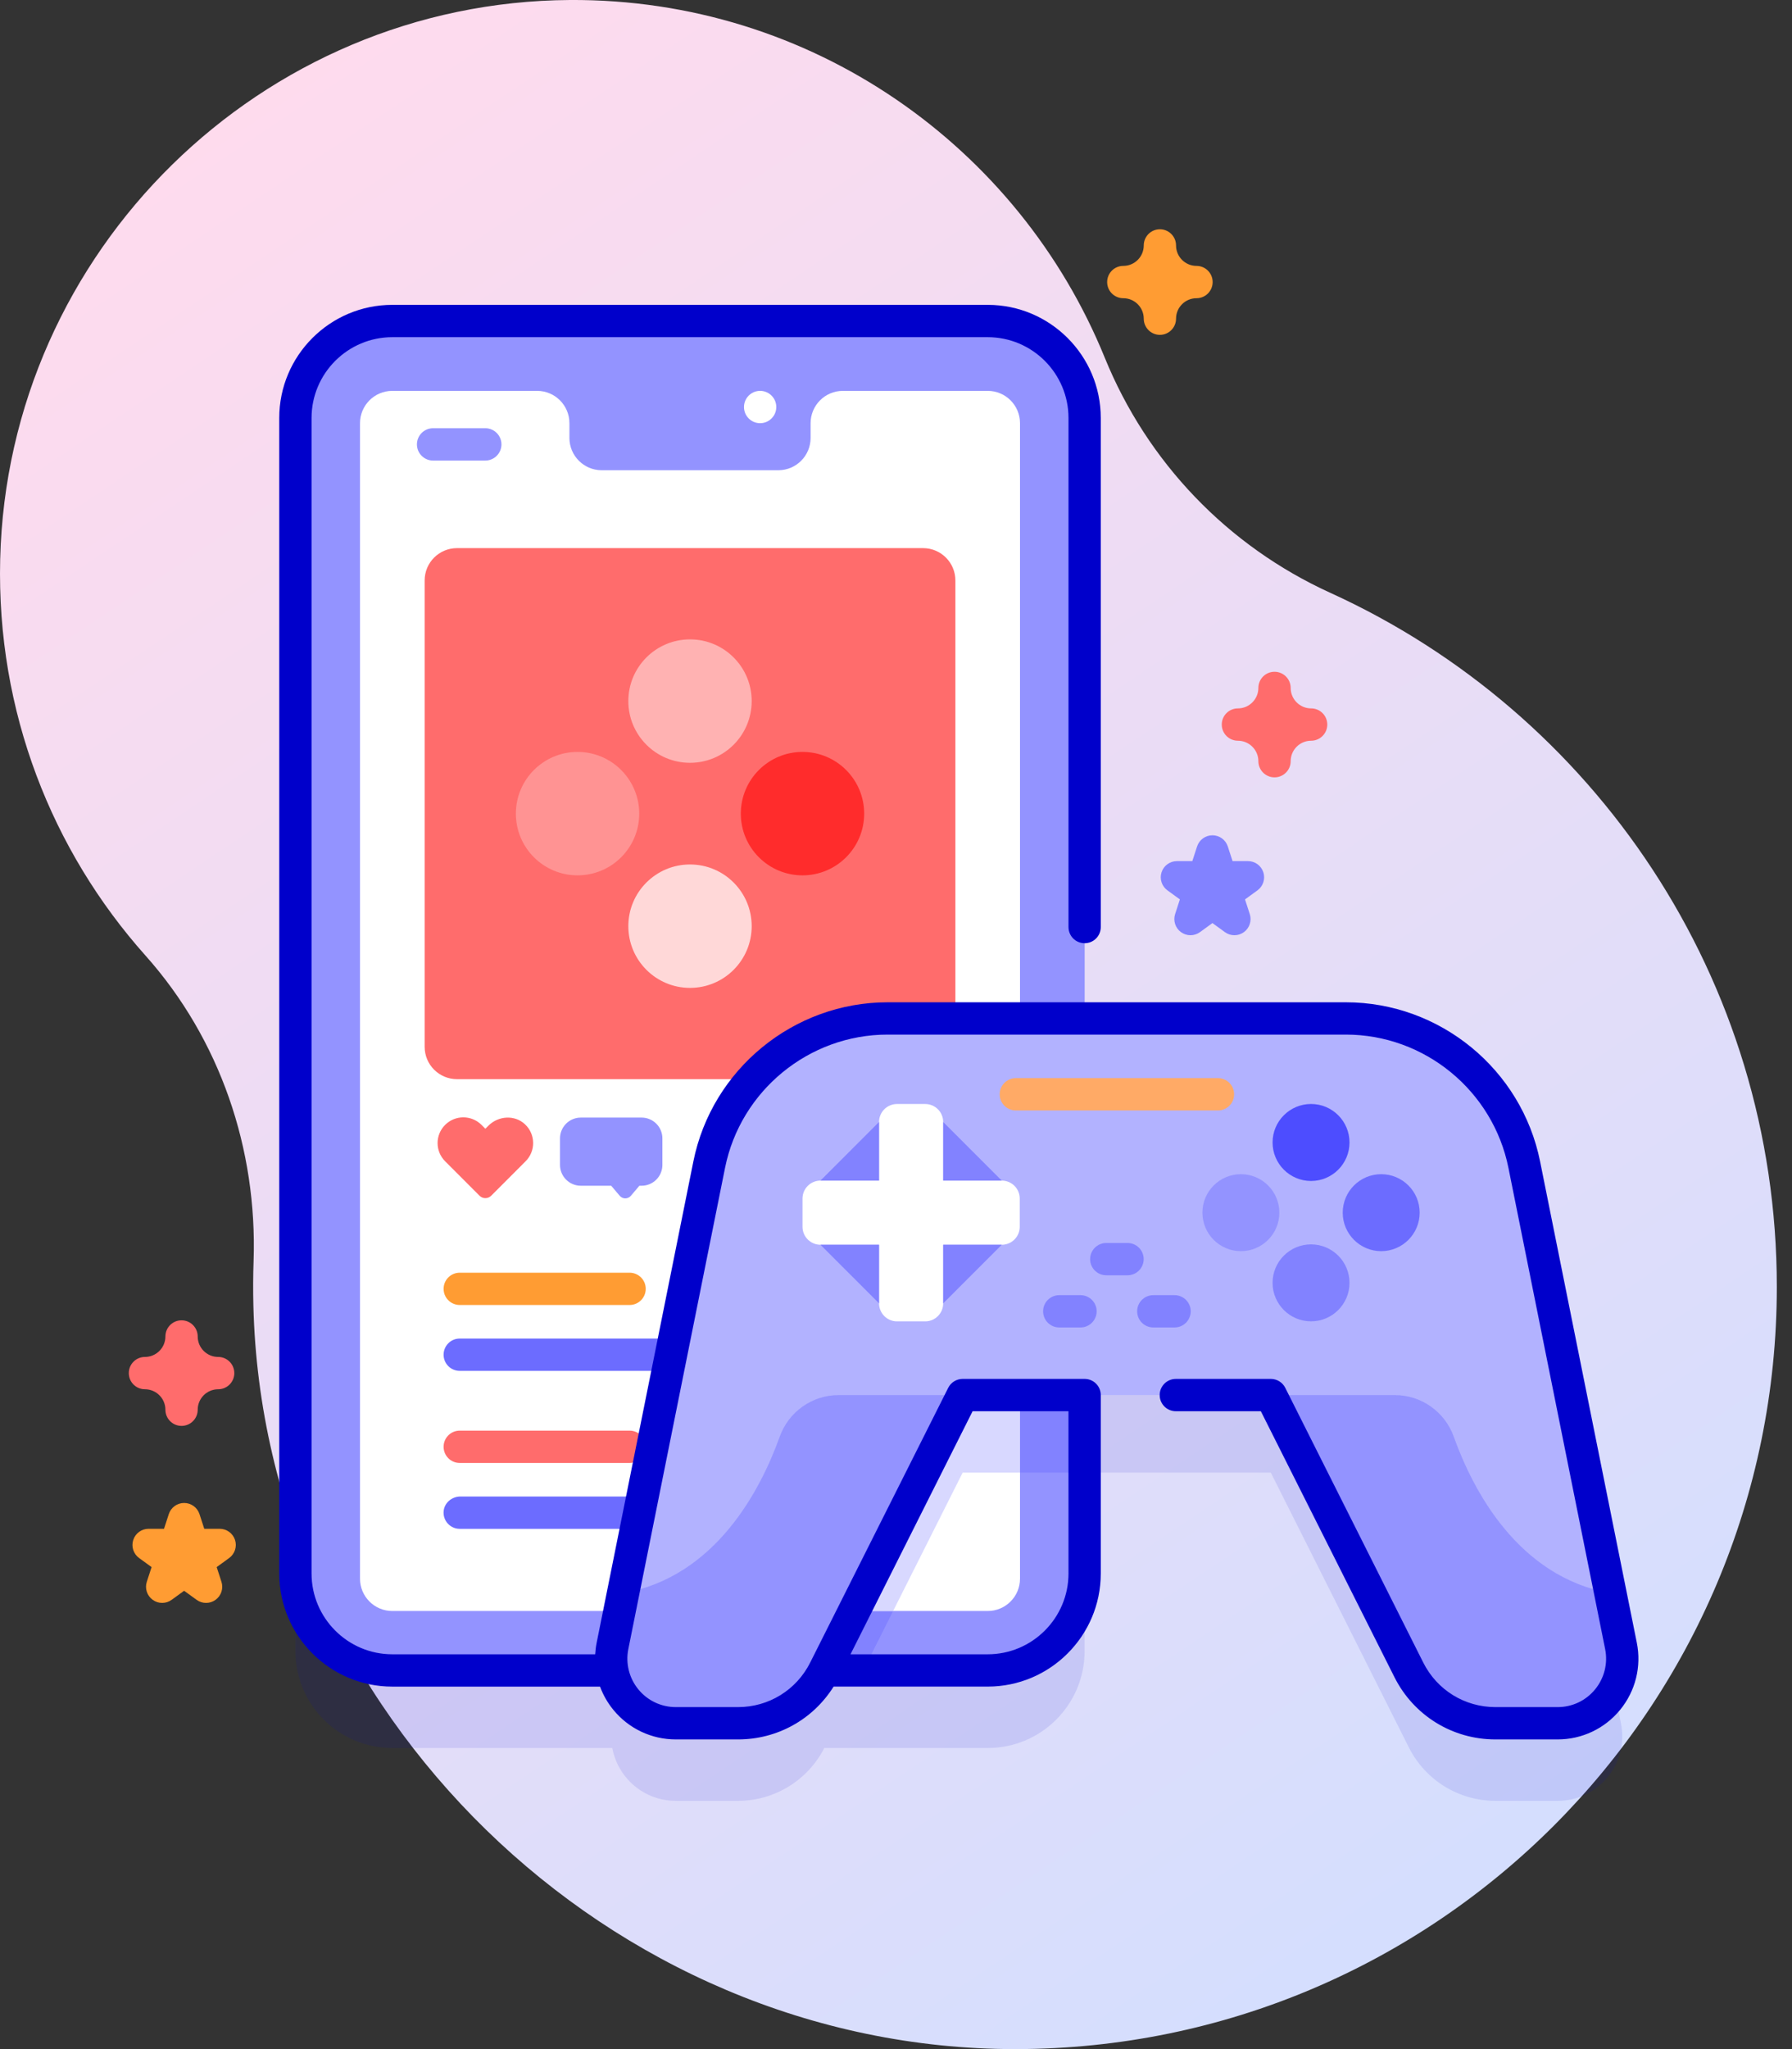 <svg width="70" height="80" viewBox="0 0 70 80" fill="none" xmlns="http://www.w3.org/2000/svg">
<rect x="0" y="0" width="70" height="80" fill="#333333" stroke="none"/>
<path d="M43.153 13.961C39.804 5.732 31.704 -0.058 22.258 0C10.207 0.075 0.299 9.795 0.007 21.842C-0.137 27.786 2.035 33.22 5.684 37.308C8.593 40.567 10.053 44.859 9.906 49.225C9.886 49.805 9.883 50.39 9.898 50.978C10.283 66.822 23.818 80.01 39.666 80C56.093 79.99 69.407 66.67 69.407 50.241C69.407 38.198 62.253 27.827 51.964 23.144C47.953 21.318 44.813 18.043 43.153 13.961Z" fill="url(#paint0_linear_369_1669)"/>
<path opacity="0.1" d="M63.319 67.287L59.541 48.498C58.874 45.178 55.958 42.79 52.572 42.79H42.368V19.347C42.368 17.256 40.673 15.562 38.583 15.562H15.325C13.234 15.562 11.539 17.256 11.539 19.347V64.459C11.539 66.55 13.234 68.245 15.325 68.245H23.918C24.131 69.397 25.141 70.308 26.399 70.308H28.828C30.251 70.308 31.552 69.51 32.199 68.245H38.583C40.673 68.245 42.368 66.55 42.368 64.459V57.494H49.641L55.033 68.222C55.676 69.501 56.985 70.308 58.416 70.308H60.845C62.438 70.308 63.633 68.849 63.319 67.287Z" fill="#0000CB"/>
<path d="M42.368 16.319V61.431C42.368 63.522 40.674 65.217 38.583 65.217H15.325C13.234 65.217 11.54 63.522 11.54 61.431V16.319C11.54 14.228 13.234 12.533 15.325 12.533H38.583C40.674 12.533 42.368 14.228 42.368 16.319Z" fill="#9393FF"/>
<path d="M42.368 42.79V57.494H37.604L33.721 65.216H24.342L27.703 48.499C28.371 45.179 31.287 42.79 34.672 42.79H42.368Z" fill="#8282FF"/>
<path d="M29.693 16.522C30.041 16.522 30.324 16.239 30.324 15.891C30.324 15.543 30.041 15.26 29.693 15.26C29.344 15.26 29.062 15.543 29.062 15.891C29.062 16.239 29.344 16.522 29.693 16.522Z" fill="white"/>
<path d="M39.844 16.522V61.634C39.844 62.331 39.279 62.896 38.583 62.896H15.325C14.628 62.896 14.063 62.331 14.063 61.634V16.522C14.063 15.825 14.628 15.26 15.325 15.26H20.982C21.678 15.26 22.243 15.825 22.243 16.522V17.097C22.243 17.794 22.809 18.359 23.505 18.359H30.402C31.099 18.359 31.664 17.794 31.664 17.097V16.522C31.664 15.825 32.229 15.26 32.926 15.26H38.583C39.279 15.26 39.844 15.825 39.844 16.522Z" fill="white"/>
<path d="M39.845 42.79V57.494H37.604L34.888 62.896H24.809L27.703 48.499C28.371 45.179 31.287 42.79 34.672 42.79H39.845Z" fill="#D8D8FF"/>
<path d="M18.957 17.981H16.917C16.569 17.981 16.286 17.698 16.286 17.35C16.286 17.002 16.569 16.719 16.917 16.719H18.957C19.305 16.719 19.588 17.002 19.588 17.35C19.588 17.698 19.305 17.981 18.957 17.981Z" fill="#9393FF"/>
<path d="M37.32 22.662V40.87C37.32 41.566 36.754 42.132 36.058 42.132H17.85C17.153 42.132 16.588 41.566 16.588 40.87V22.662C16.588 21.965 17.153 21.4 17.85 21.4H36.058C36.754 21.4 37.32 21.965 37.32 22.662Z" fill="#FF6C6C"/>
<path d="M25.062 43.632H22.688C22.239 43.632 21.875 43.996 21.875 44.445V45.48C21.875 45.929 22.239 46.293 22.688 46.293H23.875L24.209 46.687C24.322 46.82 24.529 46.82 24.642 46.687L24.976 46.293H25.062C25.511 46.293 25.875 45.929 25.875 45.48V44.445C25.875 43.996 25.511 43.632 25.062 43.632Z" fill="#9393FF"/>
<path d="M19.08 43.947L18.959 44.068L18.809 43.917C18.416 43.525 17.78 43.525 17.388 43.917C16.995 44.309 16.995 44.946 17.388 45.338L18.733 46.684C18.858 46.809 19.061 46.809 19.186 46.684L20.531 45.338C20.931 44.939 20.924 44.286 20.509 43.895C20.108 43.518 19.469 43.558 19.08 43.947Z" fill="#FF6C6C"/>
<path d="M25.224 50.318C25.224 50.667 24.942 50.949 24.593 50.949H17.959C17.61 50.949 17.328 50.667 17.328 50.318C17.328 49.97 17.61 49.688 17.959 49.688H24.593C24.942 49.688 25.224 49.97 25.224 50.318Z" fill="#FF9C33"/>
<path d="M36.58 52.89C36.58 53.239 36.298 53.521 35.949 53.521H17.958C17.61 53.521 17.328 53.239 17.328 52.89C17.328 52.542 17.61 52.259 17.958 52.259H35.949C36.298 52.259 36.58 52.542 36.58 52.89Z" fill="#6C6CFF"/>
<path d="M24.593 57.116H17.958C17.61 57.116 17.328 56.833 17.328 56.485C17.328 56.136 17.61 55.854 17.958 55.854H24.593C24.942 55.854 25.224 56.136 25.224 56.485C25.224 56.833 24.942 57.116 24.593 57.116Z" fill="#FF6C6C"/>
<path d="M31.276 58.426H17.985C17.656 58.426 17.361 58.667 17.33 58.995C17.294 59.371 17.589 59.688 17.958 59.688H31.276C31.625 59.688 31.907 59.405 31.907 59.057C31.907 58.708 31.625 58.426 31.276 58.426Z" fill="#6C6CFF"/>
<path d="M26.954 29.781C28.285 29.781 29.363 28.703 29.363 27.372C29.363 26.041 28.285 24.962 26.954 24.962C25.623 24.962 24.544 26.041 24.544 27.372C24.544 28.703 25.623 29.781 26.954 29.781Z" fill="#FFB2B2"/>
<path d="M26.954 38.569C28.285 38.569 29.363 37.49 29.363 36.159C29.363 34.829 28.285 33.75 26.954 33.75C25.623 33.75 24.544 34.829 24.544 36.159C24.544 37.49 25.623 38.569 26.954 38.569Z" fill="#FFD8D8"/>
<path d="M31.348 34.175C32.678 34.175 33.757 33.096 33.757 31.766C33.757 30.435 32.678 29.356 31.348 29.356C30.017 29.356 28.938 30.435 28.938 31.766C28.938 33.096 30.017 34.175 31.348 34.175Z" fill="#FF2C2C"/>
<path d="M22.56 34.175C23.891 34.175 24.97 33.096 24.97 31.766C24.97 30.435 23.891 29.356 22.56 29.356C21.23 29.356 20.151 30.435 20.151 31.766C20.151 33.096 21.23 34.175 22.56 34.175Z" fill="#FF9393"/>
<path d="M49.786 30.349C49.437 30.349 49.155 30.066 49.155 29.718C49.155 29.277 48.796 28.919 48.356 28.919C48.007 28.919 47.725 28.636 47.725 28.288C47.725 27.939 48.007 27.657 48.356 27.657C48.796 27.657 49.155 27.298 49.155 26.858C49.155 26.509 49.437 26.227 49.786 26.227C50.134 26.227 50.417 26.509 50.417 26.858C50.417 27.298 50.775 27.657 51.216 27.657C51.564 27.657 51.847 27.939 51.847 28.288C51.847 28.636 51.564 28.919 51.216 28.919C50.775 28.919 50.417 29.277 50.417 29.718C50.417 30.066 50.134 30.349 49.786 30.349Z" fill="#FF6C6C"/>
<path d="M7.092 55.669C6.743 55.669 6.461 55.387 6.461 55.038C6.461 54.598 6.102 54.239 5.662 54.239C5.313 54.239 5.031 53.957 5.031 53.608C5.031 53.26 5.313 52.977 5.662 52.977C6.102 52.977 6.461 52.619 6.461 52.178C6.461 51.83 6.743 51.547 7.092 51.547C7.44 51.547 7.723 51.83 7.723 52.178C7.723 52.619 8.081 52.977 8.522 52.977C8.87 52.977 9.153 53.26 9.153 53.608C9.153 53.957 8.87 54.239 8.522 54.239C8.081 54.239 7.723 54.598 7.723 55.038C7.723 55.387 7.44 55.669 7.092 55.669Z" fill="#FF6C6C"/>
<path d="M45.308 13.073C44.96 13.073 44.678 12.79 44.678 12.442C44.678 12.001 44.319 11.643 43.878 11.643C43.53 11.643 43.248 11.361 43.248 11.012C43.248 10.664 43.53 10.381 43.878 10.381C44.319 10.381 44.678 10.023 44.678 9.582C44.678 9.233 44.96 8.951 45.308 8.951C45.657 8.951 45.939 9.233 45.939 9.582C45.939 10.023 46.298 10.381 46.738 10.381C47.087 10.381 47.369 10.664 47.369 11.012C47.369 11.361 47.087 11.643 46.738 11.643C46.298 11.643 45.939 12.001 45.939 12.442C45.939 12.79 45.657 13.073 45.308 13.073Z" fill="#FF9C33"/>
<path d="M8.05 62.58C7.92 62.58 7.79 62.54 7.679 62.459L7.192 62.106L6.706 62.459C6.484 62.62 6.185 62.62 5.964 62.459C5.743 62.299 5.65 62.014 5.735 61.754L5.921 61.182L5.434 60.828C5.213 60.667 5.12 60.382 5.205 60.122C5.289 59.862 5.531 59.686 5.805 59.686H6.407L6.593 59.114C6.677 58.854 6.919 58.678 7.193 58.678C7.466 58.678 7.708 58.854 7.793 59.114L7.979 59.686H8.581C8.854 59.686 9.096 59.862 9.181 60.122C9.265 60.382 9.172 60.667 8.951 60.828L8.464 61.182L8.65 61.754C8.735 62.014 8.642 62.299 8.421 62.459C8.31 62.54 8.18 62.58 8.05 62.58Z" fill="#FF9C33"/>
<path d="M46.503 36.513C46.373 36.513 46.243 36.472 46.132 36.392C45.911 36.231 45.819 35.947 45.903 35.687L46.089 35.114L45.602 34.76C45.381 34.6 45.289 34.315 45.373 34.055C45.458 33.795 45.7 33.619 45.973 33.619H46.575L46.761 33.047C46.846 32.786 47.088 32.611 47.361 32.611C47.634 32.611 47.877 32.787 47.961 33.047L48.147 33.619H48.749C49.022 33.619 49.265 33.795 49.349 34.055C49.433 34.315 49.341 34.6 49.12 34.761L48.633 35.114L48.819 35.687C48.903 35.947 48.811 36.231 48.59 36.392C48.369 36.553 48.069 36.553 47.848 36.392L47.361 36.038L46.874 36.392C46.763 36.472 46.633 36.513 46.503 36.513Z" fill="#8282FF"/>
<path d="M58.416 67.279H60.845C62.438 67.279 63.633 65.821 63.319 64.258L59.541 45.469C58.874 42.15 55.958 39.762 52.572 39.762H34.673C31.287 39.762 28.37 42.15 27.703 45.469L23.925 64.258C23.611 65.82 24.806 67.279 26.4 67.279H28.829C30.259 67.279 31.568 66.472 32.211 65.194L37.603 54.465H49.641L55.034 65.194C55.676 66.472 56.985 67.279 58.416 67.279Z" fill="#B2B2FF"/>
<path d="M60.846 67.28H58.416C56.985 67.28 55.677 66.474 55.033 65.194L49.641 54.466H54.484C55.518 54.466 56.438 55.116 56.787 56.089C57.53 58.16 59.28 61.553 62.906 62.201L63.319 64.259C63.633 65.821 62.439 67.28 60.846 67.28Z" fill="#9393FF"/>
<path d="M26.399 67.28H28.829C30.26 67.28 31.568 66.474 32.212 65.194L37.603 54.466H32.761C31.727 54.466 30.807 55.116 30.458 56.089C29.715 58.16 27.965 61.553 24.339 62.201L23.925 64.259C23.611 65.821 24.806 67.28 26.399 67.28Z" fill="#9393FF"/>
<path d="M63.938 64.134L60.16 45.346C59.436 41.745 56.245 39.131 52.572 39.131H34.673C31 39.131 27.808 41.745 27.084 45.346L23.307 64.134C23.277 64.284 23.259 64.435 23.25 64.586H15.325C13.585 64.586 12.17 63.171 12.17 61.431V16.319C12.17 14.579 13.585 13.164 15.325 13.164H38.583C40.322 13.164 41.738 14.579 41.738 16.319V36.194C41.738 36.543 42.02 36.825 42.368 36.825C42.717 36.825 42.999 36.543 42.999 36.194V16.319C42.999 13.883 41.018 11.902 38.583 11.902H15.325C12.889 11.902 10.908 13.883 10.908 16.319V61.431C10.908 63.867 12.889 65.848 15.325 65.848H23.439C23.559 66.172 23.733 66.479 23.959 66.755C24.561 67.489 25.45 67.91 26.4 67.91H28.829C30.365 67.91 31.759 67.129 32.563 65.847H38.583C41.018 65.847 42.999 63.866 42.999 61.431L42.999 54.466C42.999 54.117 42.717 53.835 42.368 53.835H37.603C37.365 53.835 37.147 53.969 37.04 54.182L31.647 64.911C31.108 65.983 30.028 66.648 28.829 66.648H26.4C25.83 66.648 25.296 66.396 24.935 65.955C24.575 65.514 24.432 64.941 24.544 64.383L28.322 45.594C28.928 42.58 31.599 40.392 34.673 40.392H52.572C55.646 40.392 58.317 42.58 58.923 45.594L62.701 64.383C62.813 64.941 62.67 65.514 62.309 65.955C61.948 66.396 61.415 66.648 60.845 66.648H58.416C57.216 66.648 56.136 65.983 55.597 64.911L50.205 54.182C50.098 53.969 49.88 53.835 49.641 53.835H45.931C45.583 53.835 45.3 54.117 45.3 54.466C45.3 54.814 45.583 55.097 45.931 55.097H49.252L54.47 65.478C55.224 66.978 56.736 67.91 58.416 67.91H60.845C61.794 67.91 62.684 67.489 63.286 66.755C63.887 66.02 64.125 65.065 63.938 64.134ZM37.992 55.097H41.737L41.738 61.431C41.738 63.171 40.322 64.586 38.583 64.586H33.223L37.992 55.097Z" fill="#0000CB"/>
<path d="M39.131 46.092H36.843V43.804C36.843 43.416 36.529 43.102 36.141 43.102H35.04C34.652 43.102 34.338 43.416 34.338 43.804V46.092H32.05C31.662 46.092 31.348 46.406 31.348 46.794V47.895C31.348 48.283 31.662 48.597 32.05 48.597H34.338V50.885C34.338 51.273 34.652 51.588 35.04 51.588H36.141C36.529 51.588 36.843 51.273 36.843 50.885V48.597H39.131C39.519 48.597 39.834 48.283 39.834 47.895V46.794C39.834 46.406 39.519 46.092 39.131 46.092Z" fill="white"/>
<path d="M36.843 48.597V50.885L39.131 48.597H36.843Z" fill="#8282FF"/>
<path d="M32.05 48.597L34.338 50.885V48.597H32.05Z" fill="#8282FF"/>
<path d="M32.05 46.092H34.338V43.804L32.05 46.092Z" fill="#8282FF"/>
<path d="M36.843 43.804V46.092H39.131L36.843 43.804Z" fill="#8282FF"/>
<path d="M51.213 46.107C52.042 46.107 52.715 45.434 52.715 44.604C52.715 43.774 52.042 43.101 51.213 43.101C50.383 43.101 49.71 43.774 49.71 44.604C49.71 45.434 50.383 46.107 51.213 46.107Z" fill="#4D4DFF"/>
<path d="M51.212 51.587C52.042 51.587 52.715 50.914 52.715 50.084C52.715 49.255 52.042 48.582 51.212 48.582C50.383 48.582 49.71 49.255 49.71 50.084C49.71 50.914 50.383 51.587 51.212 51.587Z" fill="#8282FF"/>
<path d="M53.953 48.847C54.783 48.847 55.456 48.174 55.456 47.344C55.456 46.514 54.783 45.842 53.953 45.842C53.123 45.842 52.45 46.514 52.45 47.344C52.45 48.174 53.123 48.847 53.953 48.847Z" fill="#6C6CFF"/>
<path d="M48.472 48.847C49.302 48.847 49.975 48.174 49.975 47.344C49.975 46.514 49.302 45.842 48.472 45.842C47.642 45.842 46.97 46.514 46.97 47.344C46.97 48.174 47.642 48.847 48.472 48.847Z" fill="#9393FF"/>
<path d="M44.675 49.159C44.675 49.507 44.392 49.789 44.044 49.789H43.214C42.865 49.789 42.583 49.507 42.583 49.159C42.583 48.81 42.865 48.528 43.214 48.528H44.044C44.392 48.528 44.675 48.81 44.675 49.159Z" fill="#8282FF"/>
<path d="M48.208 42.723C48.208 43.072 47.925 43.354 47.577 43.354H39.681C39.332 43.354 39.05 43.072 39.05 42.723C39.05 42.375 39.332 42.092 39.681 42.092H47.577C47.925 42.092 48.208 42.375 48.208 42.723Z" fill="#FFAA66"/>
<path d="M42.838 51.195C42.838 51.544 42.555 51.826 42.207 51.826H41.377C41.029 51.826 40.746 51.544 40.746 51.195C40.746 50.847 41.029 50.565 41.377 50.565H42.207C42.555 50.565 42.838 50.847 42.838 51.195Z" fill="#8282FF"/>
<path d="M46.512 51.195C46.512 51.544 46.229 51.826 45.881 51.826H45.051C44.702 51.826 44.42 51.544 44.42 51.195C44.42 50.847 44.702 50.565 45.051 50.565H45.881C46.229 50.565 46.512 50.847 46.512 51.195Z" fill="#8282FF"/>
<defs>
<linearGradient id="paint0_linear_369_1669" x1="5.424" y1="-0.969" x2="59.096" y2="79.155" gradientUnits="userSpaceOnUse">
<stop offset="0.049" stop-color="#FFDBED"/>
<stop offset="0.999" stop-color="#D2DEFF"/>
</linearGradient>
</defs>
</svg>
